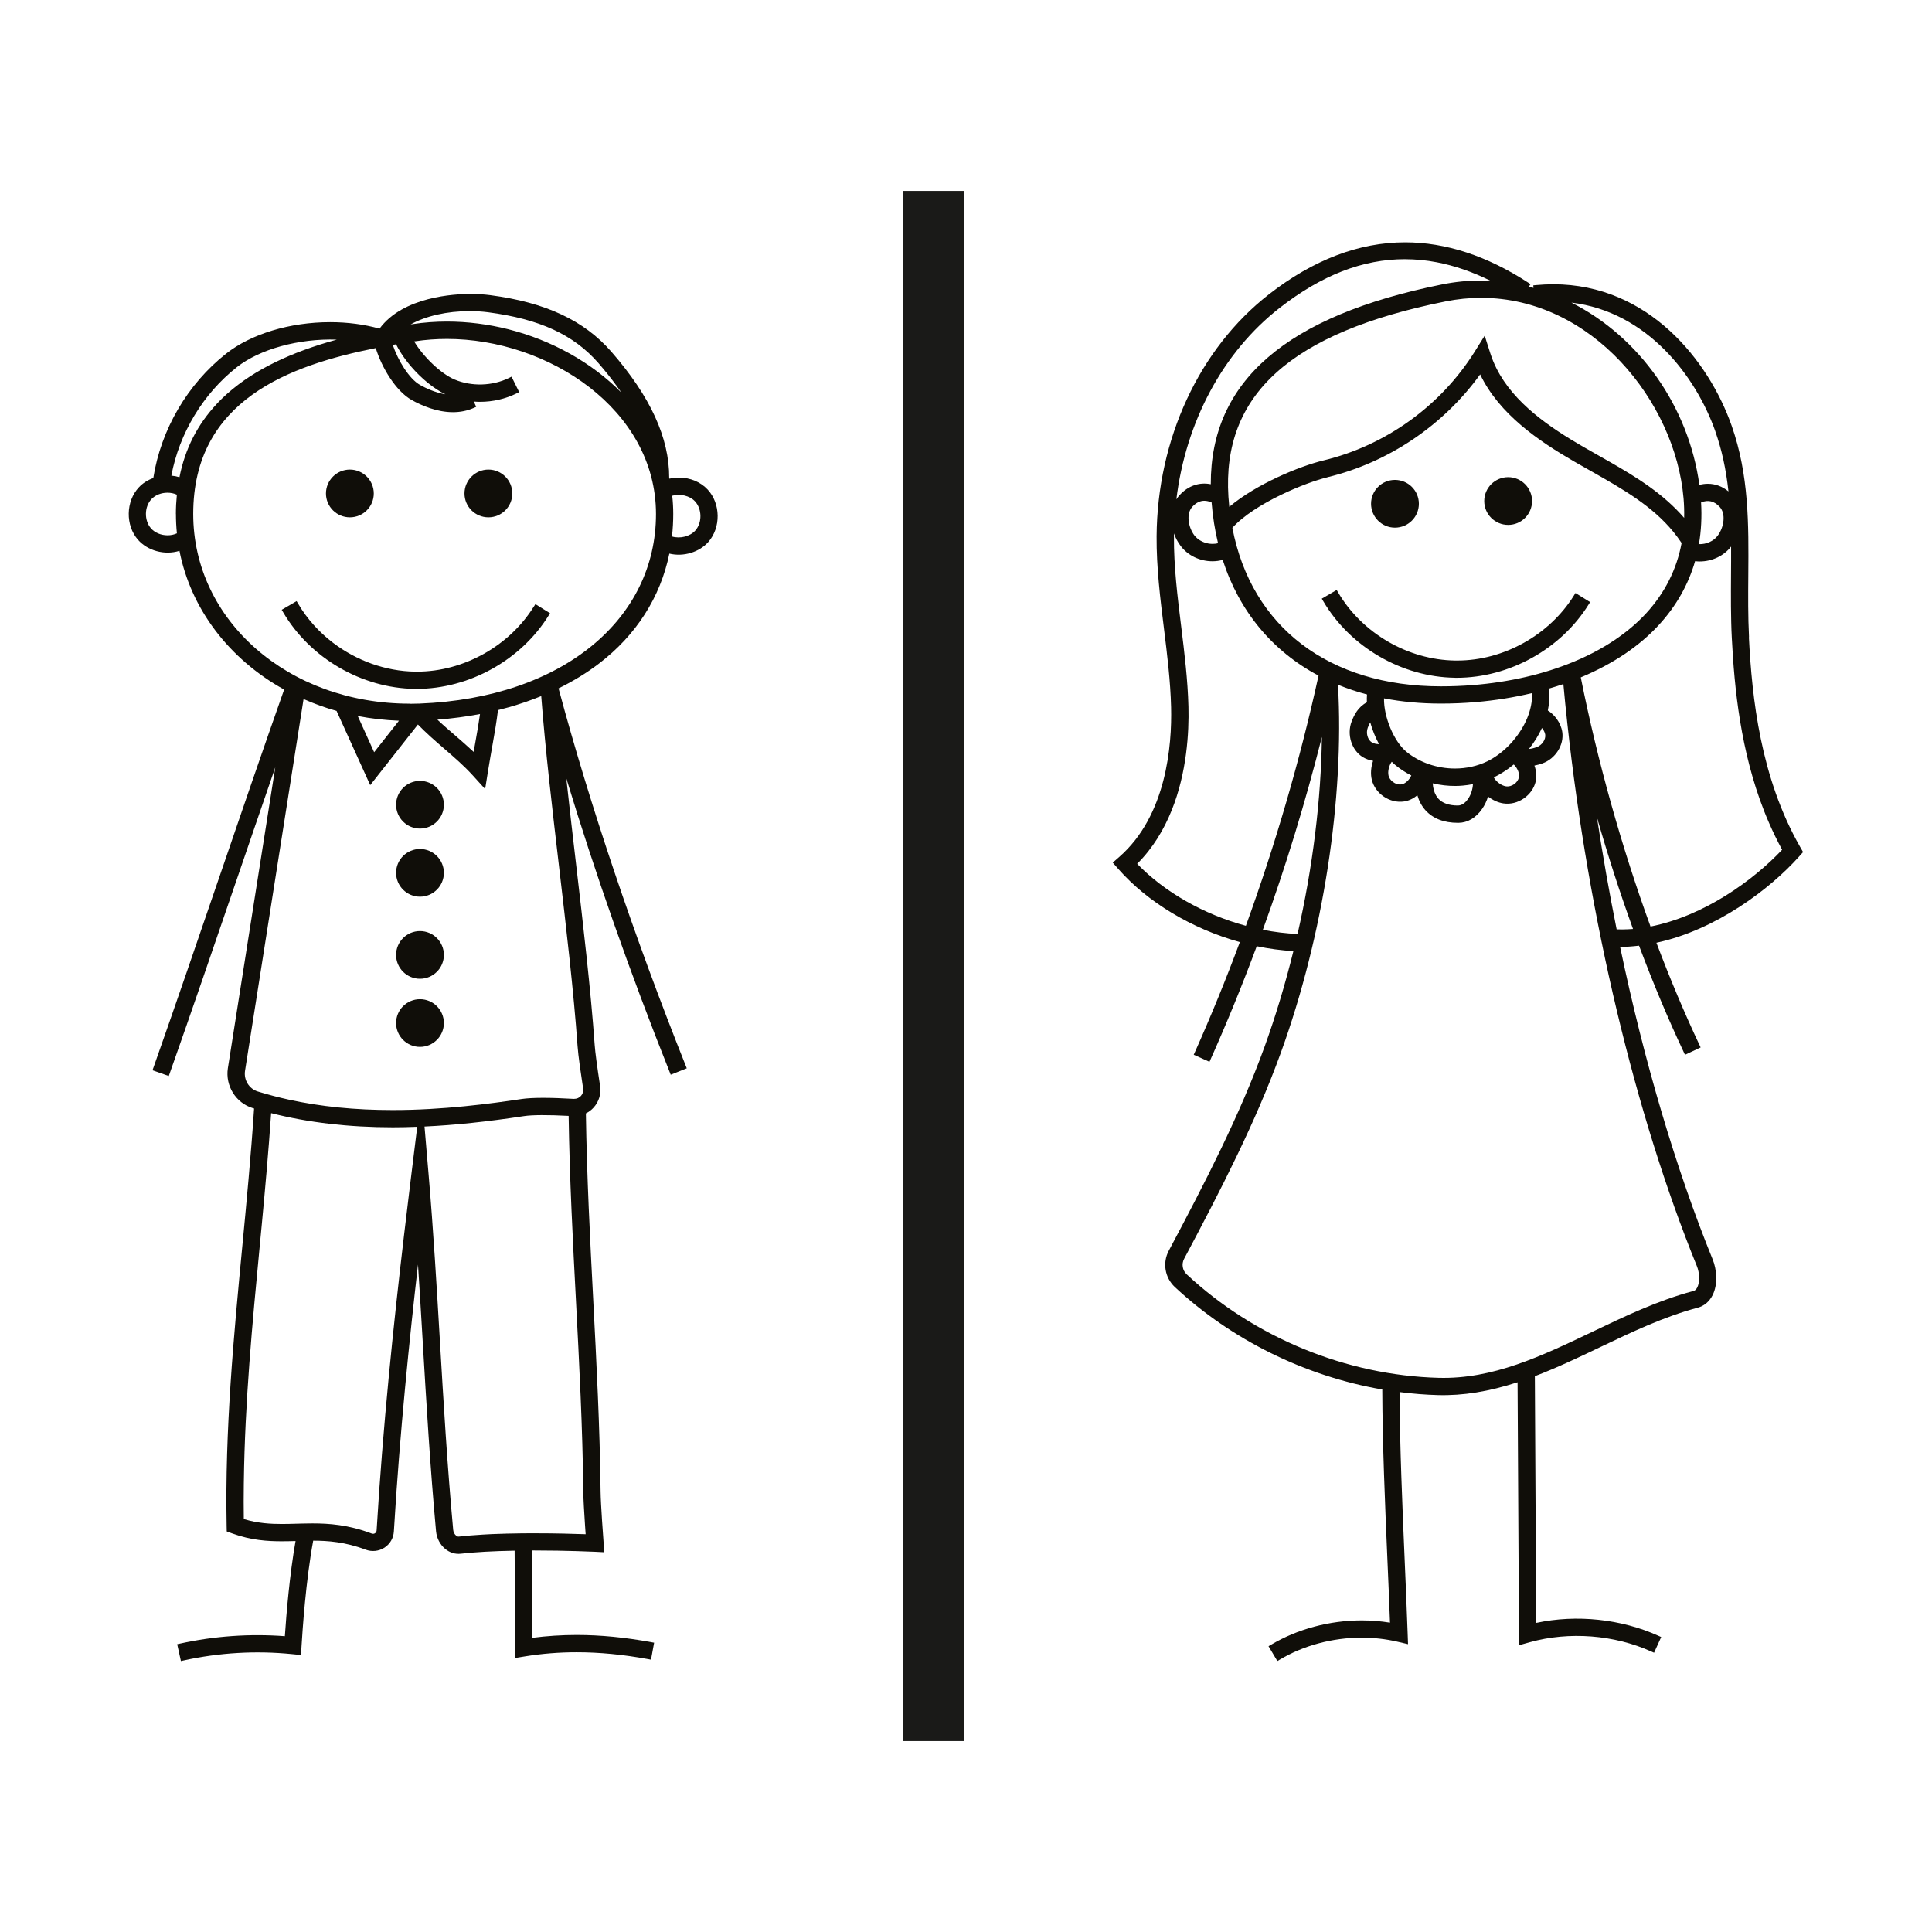 <svg width="1500" height="1500" viewBox="0 0 1500 1500" xmlns="http://www.w3.org/2000/svg">
  <!-- Original SVG transformed and centered -->
  <svg x="100.0" y="148.243" width="1300" height="1203.514" viewBox="0 0 413.5 382.81">
    /2000/svg" viewBox="0 0 413.5 382.81"><defs><style>.cls-1{fill:#100e09;}.cls-2{fill:#1a1a18;}</style></defs><rect class="cls-2" x="191.29" width="14.95" height="382.81"/><path class="cls-1" d="M135.85,70.79c-.8,0-1.59.09-2.35.27l-.05-.21c.03-9.89-4.64-20.08-14.28-31.14-6.75-7.74-16.25-12.18-29.91-13.97-1.53-.2-3.19-.3-4.91-.3-3.83,0-16.6.62-22.43,8.57-3.79-1.06-7.89-1.6-12.2-1.6-9.91,0-19.51,2.9-25.67,7.76-9.55,7.53-16.1,18.71-18,30.73-1.41.51-2.63,1.29-3.56,2.29-3.25,3.46-3.35,9.39-.22,12.95,2.35,2.68,6.54,3.9,10.24,2.73,2.78,14.25,12.15,26.67,25.85,34.27-5.29,14.98-10.73,30.87-16,46.29-5.37,15.67-10.91,31.88-16.27,47.05l-.24.67,4.02,1.42.24-.67c5.35-15.15,10.89-31.32,16.24-46.96l.06-.17c3.04-8.89,6.41-18.73,9.76-28.42l-11.71,74.33c-.65,4.32,1.98,8.53,6.1,9.8.13.04.25.07.38.11-.78,11.74-1.9,23.47-2.89,33.83-2.13,22.31-4.34,45.38-3.89,69.16l.03,1.46,1.37.5c4.66,1.7,8.81,1.93,12.26,1.93,1.12,0,2.23-.03,3.36-.06-1.46,8.27-2.27,17.95-2.64,23.5-8.68-.65-17.43-.04-25.9,1.83l-.69.15.92,4.16.69-.15c8.77-1.93,17.84-2.46,26.76-1.56l2.21.22.13-2.22c.22-3.65,1.05-16.16,2.88-26.02,3.57,0,7.89.3,12.93,2.21,1.54.59,3.28.41,4.66-.48,1.38-.9,2.23-2.35,2.33-4,1.46-24.51,3.94-48.26,5.96-65.91.42,6.45.8,12.84,1.17,19.08.9,15.2,1.83,30.92,3.29,46.81.16,1.68,1.01,3.31,2.29,4.35,1.11.9,2.45,1.32,3.82,1.16,3.51-.4,7.98-.65,13.29-.75l.16,26.5,2.46-.4c4.12-.67,8.38-1.01,12.69-1.01,5.67,0,11.45.56,17.67,1.7l.7.13.77-4.19-.7-.13c-6.48-1.19-12.52-1.78-18.44-1.78-3.68,0-7.35.24-10.91.7l-.13-21.57h.59c8.09,0,14.83.32,14.89.32l2.41.12-.19-2.42c-.07-.94-.7-9.3-.74-12.59-.18-15.84-1.02-31.96-1.83-47.55-.74-14.24-1.58-30.37-1.8-45.82.71-.35,1.37-.84,1.9-1.43,1.32-1.45,1.9-3.38,1.61-5.31-.75-4.93-1.22-8.45-1.34-10.18-.98-13.7-2.81-29.31-4.57-44.41-.83-7.05-1.67-14.29-2.44-21.43,7.01,23.17,15.77,48.09,25.53,72.55l.26.66,3.96-1.58-.26-.66c-12.83-32.18-23.68-64.38-31.4-93.17,3.63-1.78,6.98-3.83,9.95-6.1,9.21-7.02,15.21-16.41,17.41-27.18,3.53.85,7.39-.36,9.62-2.87,3.14-3.55,3.07-9.48-.16-12.95-1.74-1.87-4.32-2.95-7.08-2.95M139.9,83.86c-1.29,1.45-3.76,2.08-5.76,1.47.21-1.87.31-3.74.31-5.56,0-1.49-.08-3-.25-4.5,1.95-.57,4.33,0,5.61,1.37,1.77,1.9,1.81,5.28.09,7.22ZM112.65,329.28c.03.41.05.81.08,1.19.03.44.06.86.09,1.26-2.72-.1-7.4-.23-12.68-.23-.99,0-1.96,0-2.9.01-2.7.03-5.22.09-7.53.19-.39.02-.76.04-1.14.06-.37.02-.76.04-1.12.06-2.22.13-4.23.3-6.03.5-.12,0-.31-.02-.57-.23-.4-.32-.69-.88-.74-1.43-1.46-15.82-2.39-31.51-3.28-46.67-.79-13.41-1.61-27.28-2.8-41.18l-1-11.76c7.49-.35,15.33-1.18,24.61-2.58,2.01-.3,5.83-.32,10.98-.05.23,15.49,1.06,31.39,1.8,45.5.81,15.53,1.65,31.59,1.82,47.32.02,1.88.22,5.18.41,8.04ZM61.2,330.8c-.02.28-.16.52-.39.68-.24.16-.54.19-.83.08-5.79-2.2-10.63-2.5-14.6-2.5-1.33,0-2.64.04-3.94.07-1.24.04-2.46.07-3.68.07-2.67,0-5.85-.15-9.36-1.21-.04-2.88-.04-5.74,0-8.6,0-.2.01-.4.01-.6.26-19.79,2.1-39.15,3.9-57.97.18-1.84.36-3.79.55-5.78.79-8.38,1.65-17.91,2.29-27.3,9.12,2.33,19.23,3.5,30.04,3.5,1.86,0,3.79-.04,6.04-.13l-1.43,11.6c-.2,1.62-.4,3.26-.6,4.93-.41,3.32-.81,6.71-1.22,10.16-2.64,22.44-5.26,47.53-6.78,73ZM111.63,223.51c-.41.45-.98.71-1.72.71h-.01c-5.9-.35-10.41-.34-12.89.03-7.76,1.17-19.49,2.73-31.81,2.73-9.32,0-17.78-.84-25.66-2.57-2.63-.57-5.19-1.25-7.7-2.02-2.13-.65-3.48-2.84-3.14-5.08l14.46-91.83c2.63,1.16,5.36,2.15,8.15,2.93l8.31,18.33,11.78-14.97c1.99,2.05,4.1,3.9,6.44,5.92,2.44,2.11,4.97,4.29,7.18,6.73l2.98,3.29.7-4.38c.39-2.42.76-4.49,1.09-6.38l.03-.15c.55-3.07,1-5.68,1.35-8.59.92-.23,1.84-.47,2.75-.73,2.73-.78,5.38-1.69,7.93-2.73,1.01,13.24,2.74,27.96,4.41,42.2,1.76,15.05,3.59,30.6,4.56,44.22.16,2.32.84,7,1.38,10.52.1.65-.1,1.31-.54,1.8ZM60.59,138.61l-4.05-8.94c3.3.64,6.71,1.02,10.18,1.16l-6.13,7.78ZM85.6,136.06c-.14.79-.29,1.61-.44,2.47-1.51-1.42-3.06-2.76-4.56-4.06-1.39-1.19-2.92-2.51-4.39-3.9,3.63-.28,7.16-.75,10.52-1.39-.3,2.18-.66,4.27-1.13,6.88ZM69.34,126.62c-29.96,0-53.43-20.58-53.43-46.85,0-28.18,23.95-36.74,45.08-40.96,1.43,4.7,4.91,10.6,8.87,12.82,2.45,1.37,6.21,3.01,10.2,3.01,1.82,0,3.53-.35,5.08-1.03l.65-.29-.58-1.31c.54.05,1.04.07,1.53.07,3.15,0,6.27-.72,9.03-2.08l.64-.31-1.89-3.82-.64.32c-4.07,2-9.25,2.15-13.43.38-3.33-1.42-7.63-5.5-9.98-9.4l.28-.04c2.54-.39,5.18-.58,7.84-.58,24.92,0,51.6,17.38,51.6,43.24s-22.91,45.43-58.37,46.81c-.83.03-1.66.05-2.49.05ZM21.75,52.57c-4.8,5.1-7.86,11.13-9.24,18.13-.64-.2-1.31-.33-2-.39,1.97-10.49,7.84-20.22,16.19-26.8,5.64-4.44,15.28-7.1,24.66-6.79-1.43.39-2.82.8-4.17,1.23-2.7.86-5.24,1.79-7.62,2.8-2.39,1.01-4.61,2.1-6.69,3.27-2.07,1.17-3.99,2.42-5.76,3.75-1.99,1.5-3.78,3.09-5.38,4.79ZM11.64,79.77c0,1.59.08,3.19.24,4.78-.69.32-1.48.49-2.31.49-1.61,0-3.14-.64-4.09-1.72-1.71-1.95-1.66-5.33.12-7.22.93-.99,2.41-1.58,3.94-1.58.83,0,1.63.17,2.33.49-.16,1.65-.24,3.21-.24,4.77ZM121.66,49.82c-7.34-7.46-17.22-12.96-27.99-15.67-4.9-1.23-9.97-1.89-15.08-1.89-2.87,0-5.73.21-8.49.63-.17.03-.33.05-.5.08,3.74-2.09,8.97-3.29,14.61-3.29,1.55,0,3.06.1,4.5.28,12.74,1.67,21.14,5.54,27.25,12.54,1.69,1.94,3.22,3.86,4.59,5.75.38.52.75,1.04,1.1,1.56ZM66,37.88c.31.62.66,1.24,1.04,1.86.77,1.24,1.69,2.47,2.69,3.64,2.52,2.93,5.61,5.48,8.46,6.84-2.57-.41-4.94-1.56-6.27-2.31-2.7-1.51-5.48-6.14-6.73-9.89.26-.05.53-.09.79-.14Z"/><path class="cls-1" d="M100.02,102.64c-6.06,9.76-17.37,16.07-28.8,16.07h-.52c-7.29-.1-14.45-2.71-20.24-7.11-3.47-2.64-6.45-5.93-8.66-9.7l-.36-.61-3.68,2.15.36.61c6.64,11.33,19.41,18.75,32.53,18.92h.45c12.95,0,25.73-7.1,32.55-18.08l.38-.6-3.62-2.25-.38.6Z"/><path class="cls-1" d="M54.6,80.6c3.26,0,5.9-2.64,5.9-5.89s-2.65-5.9-5.9-5.9-5.91,2.64-5.91,5.9,2.65,5.89,5.91,5.89"/><path class="cls-1" d="M88.81,80.6c3.26,0,5.9-2.64,5.9-5.89s-2.65-5.9-5.9-5.9-5.91,2.64-5.91,5.9,2.65,5.89,5.91,5.89"/><path class="cls-1" d="M71.91,145.69c-3.26,0-5.9,2.64-5.9,5.89s2.65,5.89,5.9,5.89,5.9-2.64,5.9-5.89-2.65-5.89-5.9-5.89"/><path class="cls-1" d="M71.91,162.51c-3.26,0-5.9,2.64-5.9,5.89s2.65,5.89,5.9,5.89,5.9-2.64,5.9-5.89-2.65-5.89-5.9-5.89"/><path class="cls-1" d="M71.91,182.78c-3.26,0-5.9,2.64-5.9,5.89s2.65,5.89,5.9,5.89,5.9-2.64,5.9-5.89-2.65-5.89-5.9-5.89"/><path class="cls-1" d="M71.91,199.6c-3.26,0-5.9,2.64-5.9,5.89s2.65,5.89,5.9,5.89,5.9-2.64,5.9-5.89-2.65-5.89-5.9-5.89"/><path class="cls-1" d="M327.5,120.23h.45c12.95,0,25.73-7.1,32.55-18.09l.38-.6-3.62-2.25-.37.6c-6.06,9.77-17.36,16.08-28.8,16.08h-.53c-11.66-.15-23.01-6.75-28.91-16.82l-.36-.61-3.68,2.15.36.61c6.64,11.33,19.41,18.75,32.53,18.92"/><path class="cls-1" d="M312.68,83.15c3.26,0,5.91-2.64,5.91-5.9s-2.65-5.89-5.91-5.89-5.9,2.64-5.9,5.89,2.65,5.9,5.9,5.9"/><path class="cls-1" d="M340.64,82.47c3.26,0,5.9-2.64,5.9-5.89s-2.65-5.9-5.9-5.9-5.91,2.64-5.91,5.9,2.65,5.89,5.91,5.89"/><path class="cls-1" d="M400.12,110.21c-.26-5.13-.22-10.3-.18-15.3.1-12.7.18-24.69-4.1-36.9-5.66-16.13-20.59-34.96-44.05-34.96-1.39,0-2.82.07-4.24.2l-.71.07.06.63c-.38-.11-.76-.21-1.14-.31l.4-.62-.6-.39c-10.14-6.6-20.35-9.94-30.36-9.94-11.39,0-22.71,4.32-33.65,12.85-17.2,13.41-27.57,35.75-27.73,59.76-.05,7.67.9,15.36,1.82,22.79.79,6.36,1.6,12.94,1.76,19.4.23,9.42-1.12,26.75-12.8,36.98l-1.61,1.41,1.41,1.6c7.22,8.19,18.11,14.73,29.98,18.02-3.47,9.32-7.21,18.45-11.1,27.17l-.29.65,3.89,1.74.29-.65c4.01-8.97,7.84-18.35,11.38-27.89,3,.62,6.04,1.03,9.05,1.21-2.02,8.2-4.41,16.12-7.1,23.56-6.2,17.13-14.74,33.64-23.68,50.44-1.58,2.97-.96,6.65,1.5,8.95,13.98,13.04,32.16,22.02,51.23,25.31.05,13.64.67,28.07,1.27,42.05.23,5.26.45,10.46.64,15.53-2.28-.37-4.62-.56-6.97-.56-7.95,0-15.91,2.14-22.42,6.02l-.61.36,2.18,3.66.61-.36c5.86-3.49,13.04-5.42,20.21-5.42,2.99,0,5.92.33,8.74.98l2.71.63-.1-2.78c-.21-5.93-.47-12.05-.74-18.26-.56-13.04-1.19-27.78-1.26-41.22,3.27.42,6.45.67,9.47.75,6.25.17,12.6-.87,19.68-3.17l.36,64.94,2.69-.75c9.7-2.7,20.85-1.83,30.01,2.32l.65.29,1.76-3.88-.65-.29c-9.21-4.17-20.25-5.34-30.22-3.2l-.33-60.93c5.51-2.1,10.86-4.65,16.04-7.13,7.79-3.72,15.84-7.57,24.14-9.77,1.63-.43,2.91-1.51,3.72-3.12,1.37-2.75,1-6.4.02-8.8-9.04-22.23-16.95-48.91-22.87-77.22,1.42.04,2.95-.08,4.68-.28,3.47,9.25,7.18,18.1,11.05,26.31l.3.64,3.86-1.82-.3-.64c-3.7-7.85-7.27-16.33-10.62-25.21,14.8-3.18,28.17-13.37,35.2-21.25l1.02-1.14-.76-1.33c-9.73-17.06-11.86-36.6-12.62-51.73M375.79,181.65c-7.14-19.59-13.09-40.83-17.22-61.52,7.97-3.33,14.47-7.7,19.32-12.99,4.25-4.63,7.24-9.92,8.91-15.71.39.05.77.07,1.13.07,3.07,0,5.96-1.37,7.76-3.68,0,1.22,0,2.44,0,3.63,0,1.19-.01,2.36-.02,3.48-.01,1.26-.02,2.53-.02,3.81,0,2.56,0,5.16.07,7.77.03,1.31.08,2.61.15,3.93.63,12.42,2.16,27.84,7.96,42.65.39.99.79,1.97,1.22,2.95.97,2.24,2.05,4.46,3.24,6.66-7.12,7.56-19.23,16.34-32.49,18.96ZM362.57,154.71c2.67,9.34,5.65,18.57,8.9,27.55-.84.07-1.68.1-2.51.11-.51,0-1.02,0-1.53-.01-1.83-9.09-3.46-18.35-4.86-27.64ZM323.44,293.11c-22.78-.62-45.44-9.93-62.18-25.55-1.06-.98-1.32-2.56-.65-3.83,9.01-16.95,17.62-33.6,23.92-50.99,10.45-28.85,15.69-62.69,14.08-90.79,2.3.94,4.71,1.75,7.17,2.4-.05.62-.06,1.27-.03,1.94-2.17,1.14-3.16,3.13-3.78,4.76-1.21,3.21,0,7.06,2.75,8.76.74.45,1.61.77,2.56.93-.54,1.56-.66,3.24-.32,4.66.82,3.42,4.44,5.93,8.01,5.37,1.12-.17,2.24-.7,3.24-1.52.42,1.43,1.09,2.67,2,3.69,1.86,2.06,4.55,3.11,8.01,3.11h.16c2.25-.02,4.32-1.25,5.84-3.46.62-.9,1.11-1.93,1.45-3.03,1.15.89,2.47,1.49,3.76,1.69,3.58.55,7.18-1.96,8-5.39.29-1.22.18-2.59-.31-3.95.61-.11,1.26-.29,1.95-.53,3.24-1.14,5.4-4.55,4.93-7.76-.35-2.32-1.97-4.34-3.57-5.31.39-1.81.49-3.63.31-5.42,1.31-.38,2.46-.75,3.53-1.11.29,3.22.62,6.44.97,9.66,5.26,48.3,16.76,96.63,31.99,134.05.71,1.73.76,4.01.11,5.29-.25.5-.56.78-.99.9-8.69,2.3-16.92,6.24-24.89,10.05-12.65,6.04-24.59,11.75-38.02,11.38ZM275.87,181.48c-10.41-2.81-20.12-8.35-26.85-15.31,3.91-3.89,6.63-8.5,8.54-13.25,3.73-9.3,4.28-19.19,4.12-25.54-.17-6.67-.99-13.35-1.79-19.82-.9-7.29-1.84-14.83-1.79-22.24,0-.25,0-.5,0-.75.4,1.13.97,2.19,1.66,3.1,1.8,2.37,4.73,3.78,7.84,3.78.87,0,1.72-.11,2.54-.34,4.08,12.66,12.25,22.53,23.67,28.59-4.54,20.7-10.58,41.47-17.94,61.77ZM315.18,16.86c2.58,0,5.18.25,7.81.75,4.38.84,8.81,2.36,13.27,4.57-.78-.04-1.55-.06-2.3-.06-3.19,0-6.42.32-9.61.96-38.5,7.74-57.21,23.89-57.15,49.35-2.84-.57-5.57.38-7.67,2.65-.32.34-.59.7-.83,1.08,2.33-19.14,11.51-36.37,25.5-47.27,10.39-8.1,20.53-12.04,30.99-12.04ZM391.81,59.42c1.59,4.54,2.63,9.28,3.23,14.78-1.5-1.23-3.23-1.88-5.07-1.88-.7,0-1.41.09-2.11.28-2.64-19.32-14.81-36.54-31.6-45.02,18.7,2.24,30.76,18.17,35.56,31.84ZM388.28,76.92c1.72-.71,3.26-.35,4.6,1.11,1.6,1.74,1.03,5.08-.51,7.12-1,1.33-2.8,2.14-4.62,2.07.56-3.27.74-6.73.53-10.29ZM296,70.7c15-3.6,28.68-12.82,37.72-25.39,4.74,9.85,14.41,16.42,23.32,21.57,1.29.74,2.58,1.47,3.91,2.22,1.09.62,2.18,1.23,3.25,1.85,7.51,4.31,14.42,8.76,19.11,15.76l.16.24c-1.21,6.5-4.14,12.31-8.72,17.31-9.09,9.91-24.74,16.32-42.84,17.77-2.59.21-5.22.31-7.89.31-27.58,0-46.8-14.63-51.49-39.15,5.55-6.11,18.17-11.21,23.48-12.48ZM268.98,86.99c-.25.07-.51.11-.77.14-.03,0-.05,0-.08,0-.23.02-.47.03-.7.02-.31,0-.61-.05-.91-.1-.21-.04-.41-.09-.61-.15-.13-.04-.25-.08-.37-.13-.27-.1-.53-.22-.78-.36-.2-.11-.39-.22-.56-.35-.11-.08-.21-.16-.31-.24-.26-.22-.51-.46-.72-.73-1.54-2.04-2.12-5.38-.51-7.12.9-.97,1.89-1.46,2.94-1.46.57,0,1.17.14,1.8.41.28,3.47.81,6.85,1.59,10.06ZM337.3,144.72c.65-.31,1.29-.68,1.93-1.08.55-.34,1.1-.7,1.63-1.1.03-.02.06-.05.09-.07.36-.27.71-.54,1.06-.83.68.62,1.19,1.59,1.3,2.44.04.28.03.55-.03.79-.32,1.32-1.8,2.38-3.21,2.16-1.13-.17-2.46-1.2-2.99-2.22.07-.03.14-.06.21-.1ZM341.86,135.8c-.41.47-.83.93-1.27,1.36-1.59,1.58-3.37,2.86-5.15,3.72-2.38,1.15-5.13,1.76-7.95,1.76-4.4,0-8.75-1.5-11.94-4.11-3.14-2.57-5.66-8.67-5.57-13.22,4.45.86,9.16,1.29,14.03,1.29,2.92,0,5.82-.12,8.67-.37,4.75-.41,9.39-1.15,13.86-2.22.15,4.21-1.84,8.46-4.69,11.78ZM312.09,145.88c-.48-.39-.85-.91-.99-1.48-.25-1.05.12-2.54.79-3.44.33.33.64.62.95.87,1.16.95,2.46,1.8,3.88,2.52-.47,1.09-1.5,2.06-2.41,2.2-.79.12-1.61-.17-2.23-.68ZM308.74,136.61c-.69,0-1.33-.16-1.77-.43-1.04-.64-1.5-2.31-1-3.63.2-.53.4-.96.61-1.31.52,1.86,1.26,3.71,2.17,5.37ZM327.58,146.94c.62,0,1.24-.03,1.87-.09.83-.07,1.66-.19,2.49-.36-.06,1.27-.49,2.62-1.22,3.67-.41.59-1.26,1.59-2.48,1.61-2.21,0-3.84-.57-4.85-1.7-.2-.23-.39-.47-.54-.75-.48-.81-.76-1.83-.84-3.03,1.85.44,3.71.66,5.58.65ZM345.78,137.8c1.29-1.62,2.38-3.37,3.2-5.17.36.43.72,1.02.81,1.62.18,1.21-.79,2.64-2.12,3.11-.77.27-1.37.41-1.88.44ZM384.1,80.74c-5.08-5.9-11.64-9.98-18.23-13.75-.94-.54-1.88-1.07-2.82-1.6-1.29-.73-2.58-1.46-3.87-2.2-8.31-4.8-17.13-10.8-21.43-19.37-.29-.57-.55-1.16-.8-1.75-.26-.64-.5-1.28-.71-1.94l-1.4-4.39-2.44,3.91c-8.38,13.41-22.01,23.22-37.39,26.91-5.83,1.4-16.58,5.81-23.24,11.45-.09-.88-.16-1.68-.21-2.46-1.63-25.25,15.41-40.59,53.63-48.27,2.91-.59,5.86-.88,8.77-.88,27.34,0,47.92,25.58,49.99,49.47.14,1.63.19,3.26.15,4.87ZM294.64,134.8c-.2,15.52-2.25,32.22-6.01,48.7-2.84-.13-5.72-.48-8.57-1.04,5.66-15.64,10.55-31.64,14.59-47.66Z"/>
  </svg>
</svg>